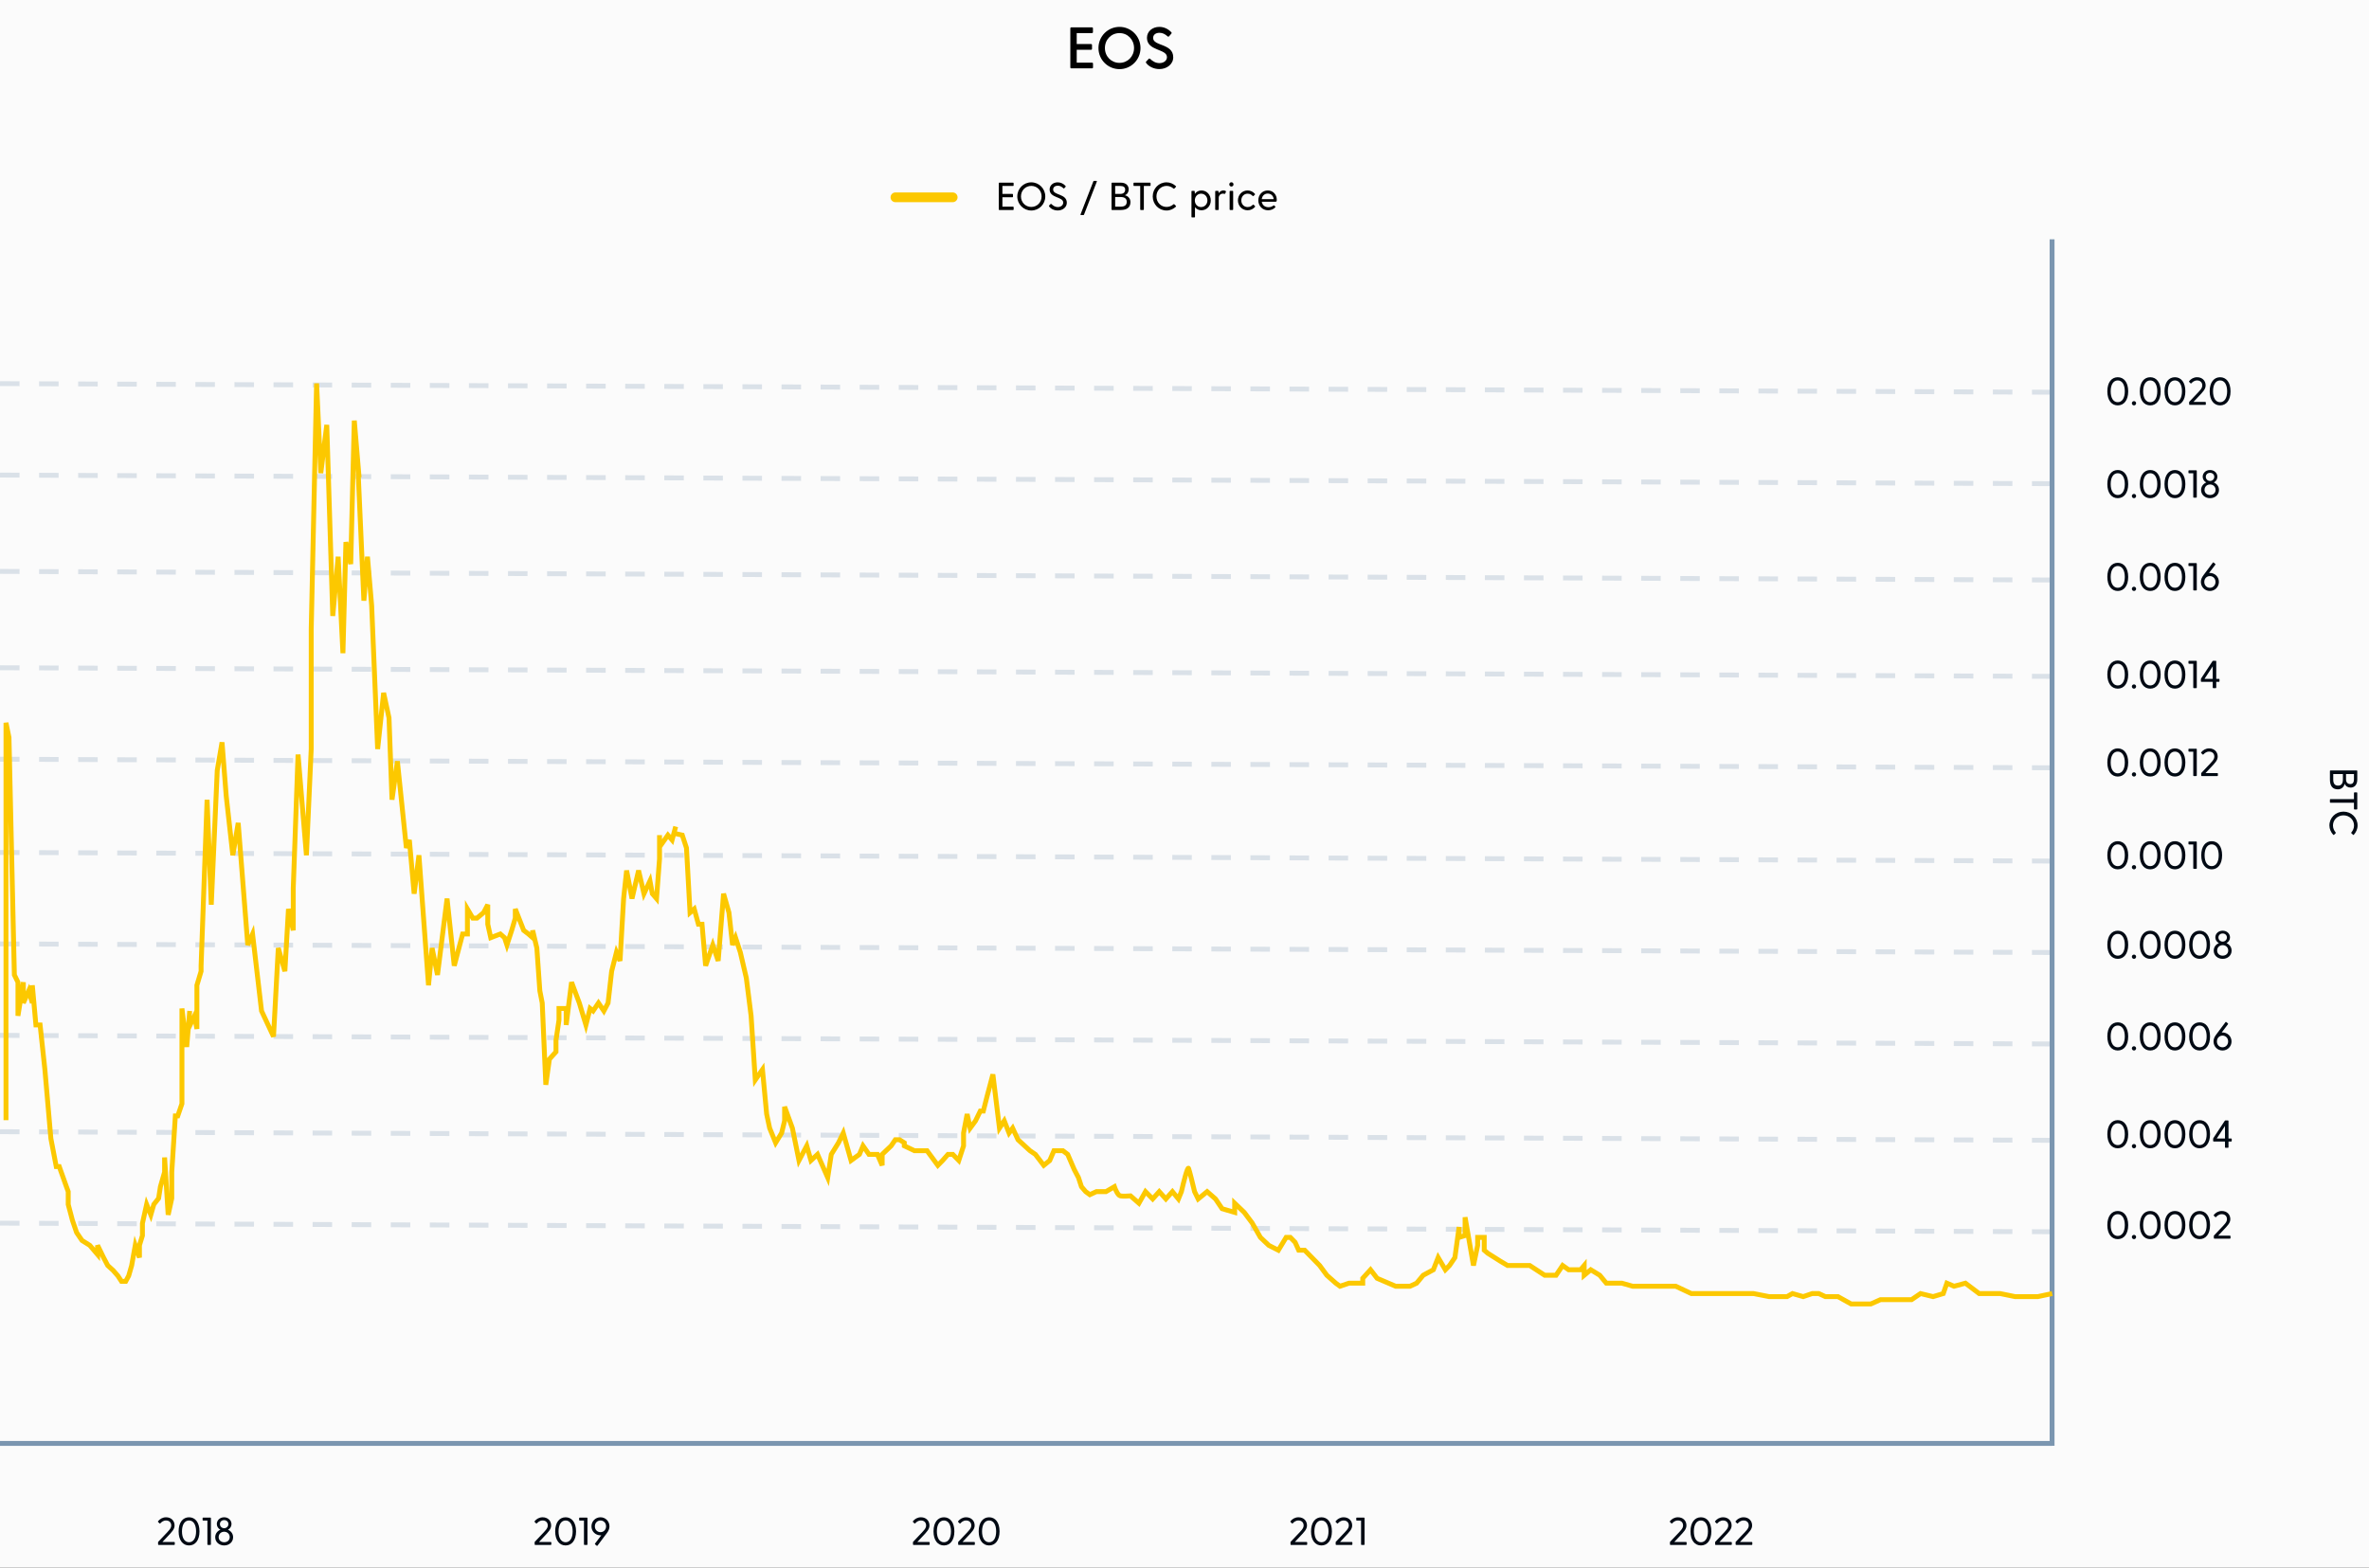 <?xml version="1.0" encoding="utf-8"?>
<svg xmlns="http://www.w3.org/2000/svg" width="485" height="321" viewBox="0 0 485 321" fill="none">
<rect x="0" y="0" width="485" height="321" fill="#333333" stroke="none"/>
<g clip-path="url(#clip0_11468_1884)">
<rect width="485" height="321" fill="#FBFBFB"/>
<path d="M223.59 12.824H220.434V10.196H223.386C223.494 10.196 223.566 10.124 223.566 10.016V9.2C223.566 9.092 223.494 9.02 223.386 9.02H220.434V6.776H223.578C223.686 6.776 223.758 6.704 223.758 6.596V5.78C223.758 5.672 223.686 5.6 223.578 5.6H219.306C219.198 5.6 219.126 5.672 219.126 5.78V13.82C219.126 13.928 219.198 14 219.306 14H223.59C223.698 14 223.77 13.928 223.77 13.82V13.004C223.77 12.896 223.698 12.824 223.59 12.824ZM229.194 14.156C231.558 14.156 233.49 12.236 233.49 9.836C233.49 7.424 231.558 5.504 229.194 5.504C226.818 5.504 224.886 7.424 224.886 9.836C224.886 12.236 226.818 14.156 229.194 14.156ZM229.194 12.872C227.502 12.872 226.206 11.552 226.206 9.836C226.206 8.108 227.502 6.776 229.194 6.776C230.874 6.776 232.17 8.108 232.17 9.836C232.17 11.552 230.874 12.872 229.194 12.872ZM236.076 7.772C236.076 7.124 236.604 6.716 237.372 6.716C238.032 6.716 238.512 6.98 239.076 7.472C239.16 7.544 239.244 7.532 239.328 7.448L239.82 6.872C239.892 6.776 239.892 6.704 239.82 6.62C239.184 5.936 238.32 5.504 237.348 5.504C235.968 5.504 234.816 6.392 234.816 7.748C234.816 10.484 238.908 9.956 238.908 11.696C238.908 12.404 238.272 12.92 237.372 12.92C236.568 12.92 235.992 12.548 235.452 12.044C235.356 11.96 235.272 11.96 235.188 12.032L234.648 12.608C234.576 12.68 234.564 12.764 234.624 12.848C235.116 13.58 236.16 14.144 237.36 14.144C238.848 14.144 240.192 13.184 240.192 11.732C240.192 8.852 236.076 9.488 236.076 7.772Z" fill="black"/>
<path d="M207.404 42.32H205.22V40.392H207.268C207.34 40.392 207.388 40.344 207.388 40.272V39.832C207.388 39.76 207.34 39.712 207.268 39.712H205.22V38.08H207.396C207.468 38.08 207.516 38.032 207.516 37.96V37.52C207.516 37.448 207.468 37.4 207.396 37.4H204.596C204.524 37.4 204.476 37.448 204.476 37.52V42.88C204.476 42.952 204.524 43 204.596 43H207.404C207.476 43 207.524 42.952 207.524 42.88V42.44C207.524 42.368 207.476 42.32 207.404 42.32ZM211.133 43.104C212.717 43.104 213.997 41.824 213.997 40.224C213.997 38.616 212.717 37.336 211.133 37.336C209.549 37.336 208.269 38.616 208.269 40.224C208.269 41.824 209.549 43.104 211.133 43.104ZM211.133 42.376C209.941 42.376 209.021 41.432 209.021 40.224C209.021 39 209.941 38.064 211.133 38.064C212.325 38.064 213.245 39 213.245 40.224C213.245 41.432 212.325 42.376 211.133 42.376ZM215.608 38.808C215.608 38.32 216.008 38.024 216.544 38.024C217.008 38.024 217.352 38.216 217.72 38.56C217.776 38.616 217.832 38.608 217.888 38.544L218.152 38.256C218.208 38.192 218.208 38.144 218.152 38.088C217.752 37.624 217.16 37.336 216.536 37.336C215.616 37.336 214.888 37.936 214.888 38.8C214.888 40.608 217.672 40.232 217.672 41.488C217.672 42 217.224 42.4 216.56 42.4C216 42.4 215.608 42.12 215.256 41.784C215.2 41.728 215.136 41.728 215.088 41.776L214.792 42.08C214.736 42.128 214.728 42.176 214.768 42.24C215.088 42.736 215.768 43.096 216.56 43.096C217.552 43.096 218.408 42.44 218.408 41.52C218.408 39.616 215.608 40.04 215.608 38.808ZM224.456 37.04H223.984C223.92 37.04 223.864 37.072 223.84 37.136L221.216 43.904C221.184 43.992 221.224 44.04 221.312 44.04H221.784C221.848 44.04 221.904 44.008 221.928 43.944L224.552 37.176C224.584 37.088 224.544 37.04 224.456 37.04ZM230.282 39.976C230.794 39.792 231.074 39.328 231.074 38.76C231.074 38.08 230.61 37.4 229.434 37.4H227.682C227.61 37.4 227.562 37.448 227.562 37.52V42.88C227.562 42.952 227.61 43 227.682 43H229.426C230.778 43 231.434 42.424 231.434 41.368C231.434 40.68 230.978 40.136 230.282 39.976ZM230.354 38.824C230.354 39.392 229.978 39.704 229.37 39.704H228.306V38.08H229.37C229.97 38.08 230.354 38.304 230.354 38.824ZM229.418 42.32H228.306V40.344H229.418C230.298 40.344 230.674 40.72 230.674 41.32C230.674 42.024 230.226 42.32 229.418 42.32ZM235.434 37.4H232.178C232.106 37.4 232.058 37.448 232.058 37.52V37.96C232.058 38.032 232.106 38.08 232.178 38.08H233.434V42.88C233.434 42.952 233.482 43 233.554 43H234.058C234.13 43 234.178 42.952 234.178 42.88V38.08H235.434C235.506 38.08 235.554 38.032 235.554 37.96V37.52C235.554 37.448 235.506 37.4 235.434 37.4ZM240.419 41.832C240.363 41.776 240.307 41.784 240.251 41.832C239.859 42.16 239.395 42.376 238.827 42.376C237.683 42.376 236.755 41.448 236.755 40.224C236.755 38.992 237.683 38.064 238.827 38.064C239.395 38.064 239.859 38.28 240.251 38.608C240.307 38.656 240.363 38.664 240.419 38.608L240.739 38.272C240.795 38.216 240.787 38.16 240.731 38.104C240.227 37.656 239.579 37.336 238.827 37.336C237.235 37.336 235.995 38.616 235.995 40.224C235.995 41.824 237.235 43.104 238.827 43.104C239.579 43.104 240.227 42.784 240.731 42.328C240.787 42.28 240.795 42.216 240.739 42.16L240.419 41.832ZM245.967 39C245.375 39 244.919 39.272 244.623 39.688L244.591 39.2C244.583 39.128 244.543 39.08 244.471 39.08H244.047C243.975 39.08 243.927 39.128 243.927 39.2V44.4C243.927 44.472 243.975 44.52 244.047 44.52H244.527C244.599 44.52 244.647 44.472 244.647 44.4V42.424C244.943 42.8 245.383 43.056 245.967 43.056C247.079 43.056 247.879 42.152 247.879 41.048C247.879 39.904 247.079 39 245.967 39ZM245.895 42.4C245.151 42.4 244.615 41.808 244.615 41.04C244.615 40.28 245.151 39.656 245.895 39.656C246.639 39.656 247.191 40.24 247.191 41.04C247.191 41.808 246.639 42.4 245.895 42.4ZM250.962 39.136C250.85 39.048 250.674 38.992 250.474 38.992C250.034 38.992 249.714 39.224 249.498 39.56L249.466 39.2C249.458 39.128 249.418 39.08 249.346 39.08H248.906C248.834 39.08 248.786 39.128 248.786 39.2V42.88C248.786 42.952 248.834 43 248.906 43H249.386C249.458 43 249.506 42.952 249.506 42.88V40.52C249.506 40.016 249.874 39.648 250.362 39.648C250.522 39.648 250.602 39.68 250.674 39.696C250.754 39.712 250.802 39.704 250.834 39.632L250.986 39.272C251.018 39.208 251.01 39.168 250.962 39.136ZM252.101 38.192C252.349 38.192 252.533 38 252.533 37.76C252.533 37.512 252.349 37.32 252.101 37.32C251.853 37.32 251.669 37.512 251.669 37.76C251.669 38 251.853 38.192 252.101 38.192ZM251.741 39.2V42.88C251.741 42.952 251.789 43 251.861 43H252.341C252.413 43 252.461 42.952 252.461 42.88V39.2C252.461 39.128 252.413 39.08 252.341 39.08H251.861C251.789 39.08 251.741 39.128 251.741 39.2ZM255.424 42.4C254.664 42.4 254.128 41.8 254.128 41.04C254.128 40.256 254.664 39.656 255.424 39.656C255.968 39.656 256.224 39.912 256.456 40.12C256.52 40.176 256.576 40.176 256.632 40.12L256.904 39.864C256.952 39.816 256.96 39.752 256.912 39.696C256.544 39.272 256.032 39 255.416 39C254.288 39 253.44 39.904 253.44 41.04C253.44 42.152 254.288 43.056 255.416 43.056C256.048 43.056 256.568 42.784 256.936 42.36C256.984 42.304 256.976 42.24 256.928 42.192L256.656 41.936C256.6 41.88 256.544 41.872 256.48 41.936C256.256 42.152 255.984 42.4 255.424 42.4ZM259.548 39C258.412 39 257.612 39.896 257.612 41.024C257.612 42.152 258.436 43.056 259.612 43.056C260.196 43.056 260.708 42.84 261.076 42.456C261.14 42.392 261.132 42.336 261.076 42.272L260.868 42.08C260.804 42.024 260.756 42.04 260.7 42.088C260.436 42.296 260.132 42.432 259.692 42.432C258.916 42.432 258.42 41.968 258.316 41.304H261.148C261.356 41.304 261.388 41.168 261.388 40.888C261.388 39.896 260.676 39 259.548 39ZM259.548 39.632C260.22 39.632 260.708 40.12 260.756 40.784H258.316C258.396 40.104 258.876 39.632 259.548 39.632Z" fill="black"/>
<line x1="183.319" y1="40.402" x2="195.042" y2="40.402" stroke="#FCC800" stroke-width="2" stroke-linecap="round"/>
<path d="M35.661 315.74H33.253L34.245 314.684C35.197 313.676 35.741 313.14 35.741 312.356C35.741 311.404 35.053 310.684 33.997 310.684C33.277 310.684 32.717 311.044 32.365 311.484C32.317 311.54 32.325 311.604 32.373 311.652L32.653 311.924C32.709 311.98 32.765 311.988 32.829 311.916C33.053 311.684 33.397 311.34 33.989 311.34C34.653 311.34 35.053 311.756 35.053 312.364C35.053 312.98 34.565 313.412 33.573 314.46L32.365 315.74V316.228C32.365 316.3 32.413 316.348 32.485 316.348H35.661C35.733 316.348 35.781 316.3 35.781 316.228V315.86C35.781 315.788 35.733 315.74 35.661 315.74ZM38.704 310.684C37.464 310.684 36.568 311.708 36.568 313.572C36.568 315.428 37.464 316.452 38.704 316.452C39.944 316.452 40.84 315.428 40.84 313.572C40.84 311.708 39.944 310.684 38.704 310.684ZM38.704 311.34C39.608 311.34 40.144 312.212 40.144 313.572C40.144 314.924 39.608 315.796 38.704 315.796C37.792 315.796 37.256 314.924 37.256 313.572C37.256 312.212 37.792 311.34 38.704 311.34ZM43.059 310.748H41.587C41.515 310.748 41.475 310.796 41.475 310.868V311.236C41.475 311.308 41.515 311.356 41.587 311.356H42.459V316.228C42.459 316.3 42.507 316.348 42.579 316.348H43.059C43.131 316.348 43.179 316.3 43.179 316.228V310.868C43.179 310.796 43.131 310.748 43.059 310.748ZM45.892 316.452C46.884 316.452 47.724 315.788 47.724 314.764C47.724 314.02 47.236 313.46 46.668 313.236C47.124 312.988 47.396 312.54 47.396 312.06C47.396 311.34 46.804 310.684 45.892 310.684C44.98 310.684 44.388 311.34 44.388 312.06C44.388 312.54 44.66 312.988 45.124 313.236C44.548 313.46 44.06 314.02 44.06 314.764C44.06 315.788 44.9 316.452 45.892 316.452ZM45.892 312.924C45.412 312.924 45.02 312.548 45.028 312.068C45.028 311.628 45.364 311.26 45.892 311.26C46.42 311.26 46.756 311.628 46.764 312.068C46.764 312.548 46.372 312.924 45.892 312.924ZM45.892 315.796C45.236 315.796 44.764 315.372 44.764 314.748C44.764 314.076 45.284 313.644 45.892 313.644C46.508 313.644 47.028 314.076 47.028 314.748C47.028 315.38 46.548 315.796 45.892 315.796Z" fill="#000913"/>
<path d="M112.754 315.74H110.346L111.338 314.684C112.29 313.676 112.834 313.14 112.834 312.356C112.834 311.404 112.146 310.684 111.09 310.684C110.37 310.684 109.81 311.044 109.458 311.484C109.41 311.54 109.418 311.604 109.466 311.652L109.746 311.924C109.802 311.98 109.858 311.988 109.922 311.916C110.146 311.684 110.49 311.34 111.082 311.34C111.746 311.34 112.146 311.756 112.146 312.364C112.146 312.98 111.658 313.412 110.666 314.46L109.458 315.74V316.228C109.458 316.3 109.506 316.348 109.578 316.348H112.754C112.826 316.348 112.874 316.3 112.874 316.228V315.86C112.874 315.788 112.826 315.74 112.754 315.74ZM115.798 310.684C114.558 310.684 113.662 311.708 113.662 313.572C113.662 315.428 114.558 316.452 115.798 316.452C117.038 316.452 117.934 315.428 117.934 313.572C117.934 311.708 117.038 310.684 115.798 310.684ZM115.798 311.34C116.702 311.34 117.238 312.212 117.238 313.572C117.238 314.924 116.702 315.796 115.798 315.796C114.886 315.796 114.35 314.924 114.35 313.572C114.35 312.212 114.886 311.34 115.798 311.34ZM120.152 310.748H118.68C118.608 310.748 118.568 310.796 118.568 310.868V311.236C118.568 311.308 118.608 311.356 118.68 311.356H119.552V316.228C119.552 316.3 119.6 316.348 119.672 316.348H120.152C120.224 316.348 120.272 316.3 120.272 316.228V310.868C120.272 310.796 120.224 310.748 120.152 310.748ZM122.937 310.684C121.897 310.684 121.089 311.508 121.089 312.54C121.089 313.588 121.913 314.38 122.961 314.38C123.009 314.38 123.057 314.38 123.105 314.372L121.817 316.068C121.769 316.132 121.785 316.188 121.841 316.236L122.161 316.508C122.225 316.564 122.281 316.548 122.329 316.484L124.233 313.94C124.617 313.436 124.777 312.996 124.777 312.54C124.777 311.508 123.969 310.684 122.937 310.684ZM122.937 313.732C122.281 313.732 121.785 313.228 121.785 312.54C121.785 311.844 122.281 311.34 122.937 311.34C123.585 311.34 124.081 311.844 124.081 312.54C124.081 313.228 123.585 313.732 122.937 313.732Z" fill="#000913"/>
<path d="M190.208 315.74H187.8L188.792 314.684C189.744 313.676 190.288 313.14 190.288 312.356C190.288 311.404 189.6 310.684 188.544 310.684C187.824 310.684 187.264 311.044 186.912 311.484C186.864 311.54 186.872 311.604 186.92 311.652L187.2 311.924C187.256 311.98 187.312 311.988 187.376 311.916C187.6 311.684 187.944 311.34 188.536 311.34C189.2 311.34 189.6 311.756 189.6 312.364C189.6 312.98 189.112 313.412 188.12 314.46L186.912 315.74V316.228C186.912 316.3 186.96 316.348 187.032 316.348H190.208C190.28 316.348 190.328 316.3 190.328 316.228V315.86C190.328 315.788 190.28 315.74 190.208 315.74ZM193.252 310.684C192.012 310.684 191.116 311.708 191.116 313.572C191.116 315.428 192.012 316.452 193.252 316.452C194.492 316.452 195.388 315.428 195.388 313.572C195.388 311.708 194.492 310.684 193.252 310.684ZM193.252 311.34C194.156 311.34 194.692 312.212 194.692 313.572C194.692 314.924 194.156 315.796 193.252 315.796C192.34 315.796 191.804 314.924 191.804 313.572C191.804 312.212 192.34 311.34 193.252 311.34ZM199.458 315.74H197.05L198.042 314.684C198.994 313.676 199.538 313.14 199.538 312.356C199.538 311.404 198.85 310.684 197.794 310.684C197.074 310.684 196.514 311.044 196.162 311.484C196.114 311.54 196.122 311.604 196.17 311.652L196.45 311.924C196.506 311.98 196.562 311.988 196.626 311.916C196.85 311.684 197.194 311.34 197.786 311.34C198.45 311.34 198.85 311.756 198.85 312.364C198.85 312.98 198.362 313.412 197.37 314.46L196.162 315.74V316.228C196.162 316.3 196.21 316.348 196.282 316.348H199.458C199.53 316.348 199.578 316.3 199.578 316.228V315.86C199.578 315.788 199.53 315.74 199.458 315.74ZM202.502 310.684C201.262 310.684 200.366 311.708 200.366 313.572C200.366 315.428 201.262 316.452 202.502 316.452C203.742 316.452 204.638 315.428 204.638 313.572C204.638 311.708 203.742 310.684 202.502 310.684ZM202.502 311.34C203.406 311.34 203.942 312.212 203.942 313.572C203.942 314.924 203.406 315.796 202.502 315.796C201.59 315.796 201.054 314.924 201.054 313.572C201.054 312.212 201.59 311.34 202.502 311.34Z" fill="#000913"/>
<path d="M267.498 315.74H265.09L266.082 314.684C267.034 313.676 267.578 313.14 267.578 312.356C267.578 311.404 266.89 310.684 265.834 310.684C265.114 310.684 264.554 311.044 264.202 311.484C264.154 311.54 264.162 311.604 264.21 311.652L264.49 311.924C264.546 311.98 264.602 311.988 264.666 311.916C264.89 311.684 265.234 311.34 265.826 311.34C266.49 311.34 266.89 311.756 266.89 312.364C266.89 312.98 266.402 313.412 265.41 314.46L264.202 315.74V316.228C264.202 316.3 264.25 316.348 264.322 316.348H267.498C267.57 316.348 267.618 316.3 267.618 316.228V315.86C267.618 315.788 267.57 315.74 267.498 315.74ZM270.541 310.684C269.301 310.684 268.405 311.708 268.405 313.572C268.405 315.428 269.301 316.452 270.541 316.452C271.781 316.452 272.677 315.428 272.677 313.572C272.677 311.708 271.781 310.684 270.541 310.684ZM270.541 311.34C271.445 311.34 271.981 312.212 271.981 313.572C271.981 314.924 271.445 315.796 270.541 315.796C269.629 315.796 269.093 314.924 269.093 313.572C269.093 312.212 269.629 311.34 270.541 311.34ZM276.748 315.74H274.34L275.332 314.684C276.284 313.676 276.828 313.14 276.828 312.356C276.828 311.404 276.14 310.684 275.084 310.684C274.364 310.684 273.804 311.044 273.452 311.484C273.404 311.54 273.412 311.604 273.46 311.652L273.74 311.924C273.796 311.98 273.852 311.988 273.916 311.916C274.14 311.684 274.484 311.34 275.076 311.34C275.74 311.34 276.14 311.756 276.14 312.364C276.14 312.98 275.652 313.412 274.66 314.46L273.452 315.74V316.228C273.452 316.3 273.5 316.348 273.572 316.348H276.748C276.82 316.348 276.868 316.3 276.868 316.228V315.86C276.868 315.788 276.82 315.74 276.748 315.74ZM279.247 310.748H277.775C277.703 310.748 277.663 310.796 277.663 310.868V311.236C277.663 311.308 277.703 311.356 277.775 311.356H278.647V316.228C278.647 316.3 278.695 316.348 278.767 316.348H279.247C279.319 316.348 279.367 316.3 279.367 316.228V310.868C279.367 310.796 279.319 310.748 279.247 310.748Z" fill="#000913"/>
<path d="M345.181 315.74H342.773L343.765 314.684C344.717 313.676 345.261 313.14 345.261 312.356C345.261 311.404 344.573 310.684 343.517 310.684C342.797 310.684 342.237 311.044 341.885 311.484C341.837 311.54 341.845 311.604 341.893 311.652L342.173 311.924C342.229 311.98 342.285 311.988 342.349 311.916C342.573 311.684 342.917 311.34 343.509 311.34C344.173 311.34 344.573 311.756 344.573 312.364C344.573 312.98 344.085 313.412 343.093 314.46L341.885 315.74V316.228C341.885 316.3 341.933 316.348 342.005 316.348H345.181C345.253 316.348 345.301 316.3 345.301 316.228V315.86C345.301 315.788 345.253 315.74 345.181 315.74ZM348.225 310.684C346.985 310.684 346.089 311.708 346.089 313.572C346.089 315.428 346.985 316.452 348.225 316.452C349.465 316.452 350.361 315.428 350.361 313.572C350.361 311.708 349.465 310.684 348.225 310.684ZM348.225 311.34C349.129 311.34 349.665 312.212 349.665 313.572C349.665 314.924 349.129 315.796 348.225 315.796C347.313 315.796 346.777 314.924 346.777 313.572C346.777 312.212 347.313 311.34 348.225 311.34ZM354.431 315.74H352.023L353.015 314.684C353.967 313.676 354.511 313.14 354.511 312.356C354.511 311.404 353.823 310.684 352.767 310.684C352.047 310.684 351.487 311.044 351.135 311.484C351.087 311.54 351.095 311.604 351.143 311.652L351.423 311.924C351.479 311.98 351.535 311.988 351.599 311.916C351.823 311.684 352.167 311.34 352.759 311.34C353.423 311.34 353.823 311.756 353.823 312.364C353.823 312.98 353.335 313.412 352.343 314.46L351.135 315.74V316.228C351.135 316.3 351.183 316.348 351.255 316.348H354.431C354.503 316.348 354.551 316.3 354.551 316.228V315.86C354.551 315.788 354.503 315.74 354.431 315.74ZM358.627 315.74H356.219L357.211 314.684C358.163 313.676 358.707 313.14 358.707 312.356C358.707 311.404 358.019 310.684 356.963 310.684C356.243 310.684 355.683 311.044 355.331 311.484C355.283 311.54 355.291 311.604 355.339 311.652L355.619 311.924C355.675 311.98 355.731 311.988 355.795 311.916C356.019 311.684 356.363 311.34 356.955 311.34C357.619 311.34 358.019 311.756 358.019 312.364C358.019 312.98 357.531 313.412 356.539 314.46L355.331 315.74V316.228C355.331 316.3 355.379 316.348 355.451 316.348H358.627C358.699 316.348 358.747 316.3 358.747 316.228V315.86C358.747 315.788 358.699 315.74 358.627 315.74Z" fill="#000913"/>
<path d="M433.565 247.965C432.325 247.965 431.429 248.989 431.429 250.853C431.429 252.709 432.325 253.733 433.565 253.733C434.805 253.733 435.701 252.709 435.701 250.853C435.701 248.989 434.805 247.965 433.565 247.965ZM433.565 248.621C434.469 248.621 435.005 249.493 435.005 250.853C435.005 252.205 434.469 253.077 433.565 253.077C432.653 253.077 432.117 252.205 432.117 250.853C432.117 249.493 432.653 248.621 433.565 248.621ZM436.891 253.733C437.131 253.733 437.323 253.541 437.323 253.293C437.323 253.053 437.131 252.861 436.891 252.861C436.643 252.861 436.451 253.053 436.451 253.293C436.451 253.541 436.643 253.733 436.891 253.733ZM440.213 247.965C438.973 247.965 438.077 248.989 438.077 250.853C438.077 252.709 438.973 253.733 440.213 253.733C441.453 253.733 442.349 252.709 442.349 250.853C442.349 248.989 441.453 247.965 440.213 247.965ZM440.213 248.621C441.117 248.621 441.653 249.493 441.653 250.853C441.653 252.205 441.117 253.077 440.213 253.077C439.301 253.077 438.765 252.205 438.765 250.853C438.765 249.493 439.301 248.621 440.213 248.621ZM445.268 247.965C444.028 247.965 443.132 248.989 443.132 250.853C443.132 252.709 444.028 253.733 445.268 253.733C446.508 253.733 447.404 252.709 447.404 250.853C447.404 248.989 446.508 247.965 445.268 247.965ZM445.268 248.621C446.172 248.621 446.708 249.493 446.708 250.853C446.708 252.205 446.172 253.077 445.268 253.077C444.356 253.077 443.82 252.205 443.82 250.853C443.82 249.493 444.356 248.621 445.268 248.621ZM450.322 247.965C449.082 247.965 448.186 248.989 448.186 250.853C448.186 252.709 449.082 253.733 450.322 253.733C451.562 253.733 452.458 252.709 452.458 250.853C452.458 248.989 451.562 247.965 450.322 247.965ZM450.322 248.621C451.226 248.621 451.762 249.493 451.762 250.853C451.762 252.205 451.226 253.077 450.322 253.077C449.41 253.077 448.874 252.205 448.874 250.853C448.874 249.493 449.41 248.621 450.322 248.621ZM456.529 253.021H454.121L455.113 251.965C456.065 250.957 456.609 250.421 456.609 249.637C456.609 248.685 455.921 247.965 454.865 247.965C454.145 247.965 453.585 248.325 453.233 248.765C453.185 248.821 453.193 248.885 453.241 248.933L453.521 249.205C453.577 249.261 453.633 249.269 453.697 249.197C453.921 248.965 454.265 248.621 454.857 248.621C455.521 248.621 455.921 249.037 455.921 249.645C455.921 250.261 455.433 250.693 454.441 251.741L453.233 253.021V253.509C453.233 253.581 453.281 253.629 453.353 253.629H456.529C456.601 253.629 456.649 253.581 456.649 253.509V253.141C456.649 253.069 456.601 253.021 456.529 253.021Z" fill="#000913"/>
<path d="M433.565 229.363C432.325 229.363 431.429 230.387 431.429 232.251C431.429 234.107 432.325 235.131 433.565 235.131C434.805 235.131 435.701 234.107 435.701 232.251C435.701 230.387 434.805 229.363 433.565 229.363ZM433.565 230.019C434.469 230.019 435.005 230.891 435.005 232.251C435.005 233.603 434.469 234.475 433.565 234.475C432.653 234.475 432.117 233.603 432.117 232.251C432.117 230.891 432.653 230.019 433.565 230.019ZM436.891 235.131C437.131 235.131 437.323 234.939 437.323 234.691C437.323 234.451 437.131 234.259 436.891 234.259C436.643 234.259 436.451 234.451 436.451 234.691C436.451 234.939 436.643 235.131 436.891 235.131ZM440.213 229.363C438.973 229.363 438.077 230.387 438.077 232.251C438.077 234.107 438.973 235.131 440.213 235.131C441.453 235.131 442.349 234.107 442.349 232.251C442.349 230.387 441.453 229.363 440.213 229.363ZM440.213 230.019C441.117 230.019 441.653 230.891 441.653 232.251C441.653 233.603 441.117 234.475 440.213 234.475C439.301 234.475 438.765 233.603 438.765 232.251C438.765 230.891 439.301 230.019 440.213 230.019ZM445.268 229.363C444.028 229.363 443.132 230.387 443.132 232.251C443.132 234.107 444.028 235.131 445.268 235.131C446.508 235.131 447.404 234.107 447.404 232.251C447.404 230.387 446.508 229.363 445.268 229.363ZM445.268 230.019C446.172 230.019 446.708 230.891 446.708 232.251C446.708 233.603 446.172 234.475 445.268 234.475C444.356 234.475 443.82 233.603 443.82 232.251C443.82 230.891 444.356 230.019 445.268 230.019ZM450.322 229.363C449.082 229.363 448.186 230.387 448.186 232.251C448.186 234.107 449.082 235.131 450.322 235.131C451.562 235.131 452.458 234.107 452.458 232.251C452.458 230.387 451.562 229.363 450.322 229.363ZM450.322 230.019C451.226 230.019 451.762 230.891 451.762 232.251C451.762 233.603 451.226 234.475 450.322 234.475C449.41 234.475 448.874 233.603 448.874 232.251C448.874 230.891 449.41 230.019 450.322 230.019ZM456.779 233.123H456.235V229.547C456.235 229.475 456.187 229.427 456.115 229.427H455.611C455.547 229.427 455.507 229.451 455.467 229.507L453.131 233.051C453.099 233.107 453.091 233.147 453.091 233.203V233.619C453.091 233.691 453.139 233.739 453.211 233.739H455.515V234.907C455.515 234.979 455.563 235.027 455.635 235.027H456.115C456.187 235.027 456.235 234.979 456.235 234.907V233.739H456.779C456.851 233.739 456.899 233.691 456.899 233.619V233.243C456.899 233.171 456.851 233.123 456.779 233.123ZM455.515 233.123H453.835L455.515 230.555V233.123Z" fill="#000913"/>
<path d="M433.565 209.336C432.325 209.336 431.429 210.36 431.429 212.224C431.429 214.08 432.325 215.104 433.565 215.104C434.805 215.104 435.701 214.08 435.701 212.224C435.701 210.36 434.805 209.336 433.565 209.336ZM433.565 209.992C434.469 209.992 435.005 210.864 435.005 212.224C435.005 213.576 434.469 214.448 433.565 214.448C432.653 214.448 432.117 213.576 432.117 212.224C432.117 210.864 432.653 209.992 433.565 209.992ZM436.891 215.104C437.131 215.104 437.323 214.912 437.323 214.664C437.323 214.424 437.131 214.232 436.891 214.232C436.643 214.232 436.451 214.424 436.451 214.664C436.451 214.912 436.643 215.104 436.891 215.104ZM440.213 209.336C438.973 209.336 438.077 210.36 438.077 212.224C438.077 214.08 438.973 215.104 440.213 215.104C441.453 215.104 442.349 214.08 442.349 212.224C442.349 210.36 441.453 209.336 440.213 209.336ZM440.213 209.992C441.117 209.992 441.653 210.864 441.653 212.224C441.653 213.576 441.117 214.448 440.213 214.448C439.301 214.448 438.765 213.576 438.765 212.224C438.765 210.864 439.301 209.992 440.213 209.992ZM445.268 209.336C444.028 209.336 443.132 210.36 443.132 212.224C443.132 214.08 444.028 215.104 445.268 215.104C446.508 215.104 447.404 214.08 447.404 212.224C447.404 210.36 446.508 209.336 445.268 209.336ZM445.268 209.992C446.172 209.992 446.708 210.864 446.708 212.224C446.708 213.576 446.172 214.448 445.268 214.448C444.356 214.448 443.82 213.576 443.82 212.224C443.82 210.864 444.356 209.992 445.268 209.992ZM450.322 209.336C449.082 209.336 448.186 210.36 448.186 212.224C448.186 214.08 449.082 215.104 450.322 215.104C451.562 215.104 452.458 214.08 452.458 212.224C452.458 210.36 451.562 209.336 450.322 209.336ZM450.322 209.992C451.226 209.992 451.762 210.864 451.762 212.224C451.762 213.576 451.226 214.448 450.322 214.448C449.41 214.448 448.874 213.576 448.874 212.224C448.874 210.864 449.41 209.992 450.322 209.992ZM454.985 211.408C454.937 211.408 454.889 211.408 454.841 211.416L456.129 209.72C456.177 209.656 456.161 209.6 456.105 209.552L455.785 209.28C455.721 209.224 455.665 209.24 455.617 209.304L453.713 211.848C453.329 212.352 453.169 212.792 453.169 213.248C453.169 214.28 453.977 215.104 455.009 215.104C456.049 215.104 456.857 214.28 456.857 213.248C456.857 212.2 456.033 211.408 454.985 211.408ZM455.009 214.448C454.361 214.448 453.865 213.944 453.865 213.248C453.865 212.56 454.361 212.056 455.009 212.056C455.665 212.056 456.161 212.56 456.161 213.248C456.161 213.944 455.665 214.448 455.009 214.448Z" fill="#000913"/>
<path d="M433.565 190.57C432.325 190.57 431.429 191.594 431.429 193.458C431.429 195.314 432.325 196.338 433.565 196.338C434.805 196.338 435.701 195.314 435.701 193.458C435.701 191.594 434.805 190.57 433.565 190.57ZM433.565 191.226C434.469 191.226 435.005 192.098 435.005 193.458C435.005 194.81 434.469 195.682 433.565 195.682C432.653 195.682 432.117 194.81 432.117 193.458C432.117 192.098 432.653 191.226 433.565 191.226ZM436.891 196.338C437.131 196.338 437.323 196.146 437.323 195.898C437.323 195.658 437.131 195.466 436.891 195.466C436.643 195.466 436.451 195.658 436.451 195.898C436.451 196.146 436.643 196.338 436.891 196.338ZM440.213 190.57C438.973 190.57 438.077 191.594 438.077 193.458C438.077 195.314 438.973 196.338 440.213 196.338C441.453 196.338 442.349 195.314 442.349 193.458C442.349 191.594 441.453 190.57 440.213 190.57ZM440.213 191.226C441.117 191.226 441.653 192.098 441.653 193.458C441.653 194.81 441.117 195.682 440.213 195.682C439.301 195.682 438.765 194.81 438.765 193.458C438.765 192.098 439.301 191.226 440.213 191.226ZM445.268 190.57C444.028 190.57 443.132 191.594 443.132 193.458C443.132 195.314 444.028 196.338 445.268 196.338C446.508 196.338 447.404 195.314 447.404 193.458C447.404 191.594 446.508 190.57 445.268 190.57ZM445.268 191.226C446.172 191.226 446.708 192.098 446.708 193.458C446.708 194.81 446.172 195.682 445.268 195.682C444.356 195.682 443.82 194.81 443.82 193.458C443.82 192.098 444.356 191.226 445.268 191.226ZM450.322 190.57C449.082 190.57 448.186 191.594 448.186 193.458C448.186 195.314 449.082 196.338 450.322 196.338C451.562 196.338 452.458 195.314 452.458 193.458C452.458 191.594 451.562 190.57 450.322 190.57ZM450.322 191.226C451.226 191.226 451.762 192.098 451.762 193.458C451.762 194.81 451.226 195.682 450.322 195.682C449.41 195.682 448.874 194.81 448.874 193.458C448.874 192.098 449.41 191.226 450.322 191.226ZM455.041 196.338C456.033 196.338 456.873 195.674 456.873 194.65C456.873 193.906 456.385 193.346 455.817 193.122C456.273 192.874 456.545 192.426 456.545 191.946C456.545 191.226 455.953 190.57 455.041 190.57C454.129 190.57 453.537 191.226 453.537 191.946C453.537 192.426 453.809 192.874 454.273 193.122C453.697 193.346 453.209 193.906 453.209 194.65C453.209 195.674 454.049 196.338 455.041 196.338ZM455.041 192.81C454.561 192.81 454.169 192.434 454.177 191.954C454.177 191.514 454.513 191.146 455.041 191.146C455.569 191.146 455.905 191.514 455.913 191.954C455.913 192.434 455.521 192.81 455.041 192.81ZM455.041 195.682C454.385 195.682 453.913 195.258 453.913 194.634C453.913 193.962 454.433 193.53 455.041 193.53C455.657 193.53 456.177 193.962 456.177 194.634C456.177 195.266 455.697 195.682 455.041 195.682Z" fill="#000913"/>
<path d="M433.565 172.242C432.325 172.242 431.429 173.266 431.429 175.13C431.429 176.986 432.325 178.01 433.565 178.01C434.805 178.01 435.701 176.986 435.701 175.13C435.701 173.266 434.805 172.242 433.565 172.242ZM433.565 172.898C434.469 172.898 435.005 173.77 435.005 175.13C435.005 176.482 434.469 177.354 433.565 177.354C432.653 177.354 432.117 176.482 432.117 175.13C432.117 173.77 432.653 172.898 433.565 172.898ZM436.891 178.01C437.131 178.01 437.323 177.818 437.323 177.57C437.323 177.33 437.131 177.138 436.891 177.138C436.643 177.138 436.451 177.33 436.451 177.57C436.451 177.818 436.643 178.01 436.891 178.01ZM440.213 172.242C438.973 172.242 438.077 173.266 438.077 175.13C438.077 176.986 438.973 178.01 440.213 178.01C441.453 178.01 442.349 176.986 442.349 175.13C442.349 173.266 441.453 172.242 440.213 172.242ZM440.213 172.898C441.117 172.898 441.653 173.77 441.653 175.13C441.653 176.482 441.117 177.354 440.213 177.354C439.301 177.354 438.765 176.482 438.765 175.13C438.765 173.77 439.301 172.898 440.213 172.898ZM445.268 172.242C444.028 172.242 443.132 173.266 443.132 175.13C443.132 176.986 444.028 178.01 445.268 178.01C446.508 178.01 447.404 176.986 447.404 175.13C447.404 173.266 446.508 172.242 445.268 172.242ZM445.268 172.898C446.172 172.898 446.708 173.77 446.708 175.13C446.708 176.482 446.172 177.354 445.268 177.354C444.356 177.354 443.82 176.482 443.82 175.13C443.82 173.77 444.356 172.898 445.268 172.898ZM449.622 172.306H448.15C448.078 172.306 448.038 172.354 448.038 172.426V172.794C448.038 172.866 448.078 172.914 448.15 172.914H449.022V177.786C449.022 177.858 449.07 177.906 449.142 177.906H449.622C449.694 177.906 449.742 177.858 449.742 177.786V172.426C449.742 172.354 449.694 172.306 449.622 172.306ZM452.791 172.242C451.551 172.242 450.655 173.266 450.655 175.13C450.655 176.986 451.551 178.01 452.791 178.01C454.031 178.01 454.927 176.986 454.927 175.13C454.927 173.266 454.031 172.242 452.791 172.242ZM452.791 172.898C453.695 172.898 454.231 173.77 454.231 175.13C454.231 176.482 453.695 177.354 452.791 177.354C451.879 177.354 451.343 176.482 451.343 175.13C451.343 173.77 451.879 172.898 452.791 172.898Z" fill="#000913"/>
<path d="M433.565 153.242C432.325 153.242 431.429 154.266 431.429 156.13C431.429 157.986 432.325 159.01 433.565 159.01C434.805 159.01 435.701 157.986 435.701 156.13C435.701 154.266 434.805 153.242 433.565 153.242ZM433.565 153.898C434.469 153.898 435.005 154.77 435.005 156.13C435.005 157.482 434.469 158.354 433.565 158.354C432.653 158.354 432.117 157.482 432.117 156.13C432.117 154.77 432.653 153.898 433.565 153.898ZM436.891 159.01C437.131 159.01 437.323 158.818 437.323 158.57C437.323 158.33 437.131 158.138 436.891 158.138C436.643 158.138 436.451 158.33 436.451 158.57C436.451 158.818 436.643 159.01 436.891 159.01ZM440.213 153.242C438.973 153.242 438.077 154.266 438.077 156.13C438.077 157.986 438.973 159.01 440.213 159.01C441.453 159.01 442.349 157.986 442.349 156.13C442.349 154.266 441.453 153.242 440.213 153.242ZM440.213 153.898C441.117 153.898 441.653 154.77 441.653 156.13C441.653 157.482 441.117 158.354 440.213 158.354C439.301 158.354 438.765 157.482 438.765 156.13C438.765 154.77 439.301 153.898 440.213 153.898ZM445.268 153.242C444.028 153.242 443.132 154.266 443.132 156.13C443.132 157.986 444.028 159.01 445.268 159.01C446.508 159.01 447.404 157.986 447.404 156.13C447.404 154.266 446.508 153.242 445.268 153.242ZM445.268 153.898C446.172 153.898 446.708 154.77 446.708 156.13C446.708 157.482 446.172 158.354 445.268 158.354C444.356 158.354 443.82 157.482 443.82 156.13C443.82 154.77 444.356 153.898 445.268 153.898ZM449.622 153.306H448.15C448.078 153.306 448.038 153.354 448.038 153.426V153.794C448.038 153.866 448.078 153.914 448.15 153.914H449.022V158.786C449.022 158.858 449.07 158.906 449.142 158.906H449.622C449.694 158.906 449.742 158.858 449.742 158.786V153.426C449.742 153.354 449.694 153.306 449.622 153.306ZM453.943 158.298H451.535L452.527 157.242C453.479 156.234 454.023 155.698 454.023 154.914C454.023 153.962 453.335 153.242 452.279 153.242C451.559 153.242 450.999 153.602 450.647 154.042C450.599 154.098 450.607 154.162 450.655 154.21L450.935 154.482C450.991 154.538 451.047 154.546 451.111 154.474C451.335 154.242 451.679 153.898 452.271 153.898C452.935 153.898 453.335 154.314 453.335 154.922C453.335 155.538 452.847 155.97 451.855 157.018L450.647 158.298V158.786C450.647 158.858 450.695 158.906 450.767 158.906H453.943C454.015 158.906 454.063 158.858 454.063 158.786V158.418C454.063 158.346 454.015 158.298 453.943 158.298Z" fill="#000913"/>
<path d="M433.565 135.242C432.325 135.242 431.429 136.266 431.429 138.13C431.429 139.986 432.325 141.01 433.565 141.01C434.805 141.01 435.701 139.986 435.701 138.13C435.701 136.266 434.805 135.242 433.565 135.242ZM433.565 135.898C434.469 135.898 435.005 136.77 435.005 138.13C435.005 139.482 434.469 140.354 433.565 140.354C432.653 140.354 432.117 139.482 432.117 138.13C432.117 136.77 432.653 135.898 433.565 135.898ZM436.891 141.01C437.131 141.01 437.323 140.818 437.323 140.57C437.323 140.33 437.131 140.138 436.891 140.138C436.643 140.138 436.451 140.33 436.451 140.57C436.451 140.818 436.643 141.01 436.891 141.01ZM440.213 135.242C438.973 135.242 438.077 136.266 438.077 138.13C438.077 139.986 438.973 141.01 440.213 141.01C441.453 141.01 442.349 139.986 442.349 138.13C442.349 136.266 441.453 135.242 440.213 135.242ZM440.213 135.898C441.117 135.898 441.653 136.77 441.653 138.13C441.653 139.482 441.117 140.354 440.213 140.354C439.301 140.354 438.765 139.482 438.765 138.13C438.765 136.77 439.301 135.898 440.213 135.898ZM445.268 135.242C444.028 135.242 443.132 136.266 443.132 138.13C443.132 139.986 444.028 141.01 445.268 141.01C446.508 141.01 447.404 139.986 447.404 138.13C447.404 136.266 446.508 135.242 445.268 135.242ZM445.268 135.898C446.172 135.898 446.708 136.77 446.708 138.13C446.708 139.482 446.172 140.354 445.268 140.354C444.356 140.354 443.82 139.482 443.82 138.13C443.82 136.77 444.356 135.898 445.268 135.898ZM449.622 135.306H448.15C448.078 135.306 448.038 135.354 448.038 135.426V135.794C448.038 135.866 448.078 135.914 448.15 135.914H449.022V140.786C449.022 140.858 449.07 140.906 449.142 140.906H449.622C449.694 140.906 449.742 140.858 449.742 140.786V135.426C449.742 135.354 449.694 135.306 449.622 135.306ZM454.271 139.002H453.727V135.426C453.727 135.354 453.679 135.306 453.607 135.306H453.103C453.039 135.306 452.999 135.33 452.959 135.386L450.623 138.93C450.591 138.986 450.583 139.026 450.583 139.082V139.498C450.583 139.57 450.631 139.618 450.703 139.618H453.007V140.786C453.007 140.858 453.055 140.906 453.127 140.906H453.607C453.679 140.906 453.727 140.858 453.727 140.786V139.618H454.271C454.343 139.618 454.391 139.57 454.391 139.498V139.122C454.391 139.05 454.343 139.002 454.271 139.002ZM453.007 139.002H451.327L453.007 136.434V139.002Z" fill="#000913"/>
<path d="M433.565 115.242C432.325 115.242 431.429 116.266 431.429 118.13C431.429 119.986 432.325 121.01 433.565 121.01C434.805 121.01 435.701 119.986 435.701 118.13C435.701 116.266 434.805 115.242 433.565 115.242ZM433.565 115.898C434.469 115.898 435.005 116.77 435.005 118.13C435.005 119.482 434.469 120.354 433.565 120.354C432.653 120.354 432.117 119.482 432.117 118.13C432.117 116.77 432.653 115.898 433.565 115.898ZM436.891 121.01C437.131 121.01 437.323 120.818 437.323 120.57C437.323 120.33 437.131 120.138 436.891 120.138C436.643 120.138 436.451 120.33 436.451 120.57C436.451 120.818 436.643 121.01 436.891 121.01ZM440.213 115.242C438.973 115.242 438.077 116.266 438.077 118.13C438.077 119.986 438.973 121.01 440.213 121.01C441.453 121.01 442.349 119.986 442.349 118.13C442.349 116.266 441.453 115.242 440.213 115.242ZM440.213 115.898C441.117 115.898 441.653 116.77 441.653 118.13C441.653 119.482 441.117 120.354 440.213 120.354C439.301 120.354 438.765 119.482 438.765 118.13C438.765 116.77 439.301 115.898 440.213 115.898ZM445.268 115.242C444.028 115.242 443.132 116.266 443.132 118.13C443.132 119.986 444.028 121.01 445.268 121.01C446.508 121.01 447.404 119.986 447.404 118.13C447.404 116.266 446.508 115.242 445.268 115.242ZM445.268 115.898C446.172 115.898 446.708 116.77 446.708 118.13C446.708 119.482 446.172 120.354 445.268 120.354C444.356 120.354 443.82 119.482 443.82 118.13C443.82 116.77 444.356 115.898 445.268 115.898ZM449.622 115.306H448.15C448.078 115.306 448.038 115.354 448.038 115.426V115.794C448.038 115.866 448.078 115.914 448.15 115.914H449.022V120.786C449.022 120.858 449.07 120.906 449.142 120.906H449.622C449.694 120.906 449.742 120.858 449.742 120.786V115.426C449.742 115.354 449.694 115.306 449.622 115.306ZM452.399 117.314C452.351 117.314 452.303 117.314 452.255 117.322L453.543 115.626C453.591 115.562 453.575 115.506 453.519 115.458L453.199 115.186C453.135 115.13 453.079 115.146 453.031 115.21L451.127 117.754C450.743 118.258 450.583 118.698 450.583 119.154C450.583 120.186 451.391 121.01 452.423 121.01C453.463 121.01 454.271 120.186 454.271 119.154C454.271 118.106 453.447 117.314 452.399 117.314ZM452.423 120.354C451.775 120.354 451.279 119.85 451.279 119.154C451.279 118.466 451.775 117.962 452.423 117.962C453.079 117.962 453.575 118.466 453.575 119.154C453.575 119.85 453.079 120.354 452.423 120.354Z" fill="#000913"/>
<path d="M433.565 96.242C432.325 96.242 431.429 97.266 431.429 99.13C431.429 100.986 432.325 102.01 433.565 102.01C434.805 102.01 435.701 100.986 435.701 99.13C435.701 97.266 434.805 96.242 433.565 96.242ZM433.565 96.898C434.469 96.898 435.005 97.77 435.005 99.13C435.005 100.482 434.469 101.354 433.565 101.354C432.653 101.354 432.117 100.482 432.117 99.13C432.117 97.77 432.653 96.898 433.565 96.898ZM436.891 102.01C437.131 102.01 437.323 101.818 437.323 101.57C437.323 101.33 437.131 101.138 436.891 101.138C436.643 101.138 436.451 101.33 436.451 101.57C436.451 101.818 436.643 102.01 436.891 102.01ZM440.213 96.242C438.973 96.242 438.077 97.266 438.077 99.13C438.077 100.986 438.973 102.01 440.213 102.01C441.453 102.01 442.349 100.986 442.349 99.13C442.349 97.266 441.453 96.242 440.213 96.242ZM440.213 96.898C441.117 96.898 441.653 97.77 441.653 99.13C441.653 100.482 441.117 101.354 440.213 101.354C439.301 101.354 438.765 100.482 438.765 99.13C438.765 97.77 439.301 96.898 440.213 96.898ZM445.268 96.242C444.028 96.242 443.132 97.266 443.132 99.13C443.132 100.986 444.028 102.01 445.268 102.01C446.508 102.01 447.404 100.986 447.404 99.13C447.404 97.266 446.508 96.242 445.268 96.242ZM445.268 96.898C446.172 96.898 446.708 97.77 446.708 99.13C446.708 100.482 446.172 101.354 445.268 101.354C444.356 101.354 443.82 100.482 443.82 99.13C443.82 97.77 444.356 96.898 445.268 96.898ZM449.622 96.306H448.15C448.078 96.306 448.038 96.354 448.038 96.426V96.794C448.038 96.866 448.078 96.914 448.15 96.914H449.022V101.786C449.022 101.858 449.07 101.906 449.142 101.906H449.622C449.694 101.906 449.742 101.858 449.742 101.786V96.426C449.742 96.354 449.694 96.306 449.622 96.306ZM452.455 102.01C453.447 102.01 454.287 101.346 454.287 100.322C454.287 99.578 453.799 99.018 453.231 98.794C453.687 98.546 453.959 98.098 453.959 97.618C453.959 96.898 453.367 96.242 452.455 96.242C451.543 96.242 450.951 96.898 450.951 97.618C450.951 98.098 451.223 98.546 451.687 98.794C451.111 99.018 450.623 99.578 450.623 100.322C450.623 101.346 451.463 102.01 452.455 102.01ZM452.455 98.482C451.975 98.482 451.583 98.106 451.591 97.626C451.591 97.186 451.927 96.818 452.455 96.818C452.983 96.818 453.319 97.186 453.327 97.626C453.327 98.106 452.935 98.482 452.455 98.482ZM452.455 101.354C451.799 101.354 451.327 100.93 451.327 100.306C451.327 99.634 451.847 99.202 452.455 99.202C453.071 99.202 453.591 99.634 453.591 100.306C453.591 100.938 453.111 101.354 452.455 101.354Z" fill="#000913"/>
<path d="M433.565 77.242C432.325 77.242 431.429 78.266 431.429 80.13C431.429 81.986 432.325 83.01 433.565 83.01C434.805 83.01 435.701 81.986 435.701 80.13C435.701 78.266 434.805 77.242 433.565 77.242ZM433.565 77.898C434.469 77.898 435.005 78.77 435.005 80.13C435.005 81.482 434.469 82.354 433.565 82.354C432.653 82.354 432.117 81.482 432.117 80.13C432.117 78.77 432.653 77.898 433.565 77.898ZM436.891 83.01C437.131 83.01 437.323 82.818 437.323 82.57C437.323 82.33 437.131 82.138 436.891 82.138C436.643 82.138 436.451 82.33 436.451 82.57C436.451 82.818 436.643 83.01 436.891 83.01ZM440.213 77.242C438.973 77.242 438.077 78.266 438.077 80.13C438.077 81.986 438.973 83.01 440.213 83.01C441.453 83.01 442.349 81.986 442.349 80.13C442.349 78.266 441.453 77.242 440.213 77.242ZM440.213 77.898C441.117 77.898 441.653 78.77 441.653 80.13C441.653 81.482 441.117 82.354 440.213 82.354C439.301 82.354 438.765 81.482 438.765 80.13C438.765 78.77 439.301 77.898 440.213 77.898ZM445.268 77.242C444.028 77.242 443.132 78.266 443.132 80.13C443.132 81.986 444.028 83.01 445.268 83.01C446.508 83.01 447.404 81.986 447.404 80.13C447.404 78.266 446.508 77.242 445.268 77.242ZM445.268 77.898C446.172 77.898 446.708 78.77 446.708 80.13C446.708 81.482 446.172 82.354 445.268 82.354C444.356 82.354 443.82 81.482 443.82 80.13C443.82 78.77 444.356 77.898 445.268 77.898ZM451.474 82.298H449.066L450.058 81.242C451.01 80.234 451.554 79.698 451.554 78.914C451.554 77.962 450.866 77.242 449.81 77.242C449.09 77.242 448.53 77.602 448.178 78.042C448.13 78.098 448.138 78.162 448.186 78.21L448.466 78.482C448.522 78.538 448.578 78.546 448.642 78.474C448.866 78.242 449.21 77.898 449.802 77.898C450.466 77.898 450.866 78.314 450.866 78.922C450.866 79.538 450.378 79.97 449.386 81.018L448.178 82.298V82.786C448.178 82.858 448.226 82.906 448.298 82.906H451.474C451.546 82.906 451.594 82.858 451.594 82.786V82.418C451.594 82.346 451.546 82.298 451.474 82.298ZM454.518 77.242C453.278 77.242 452.382 78.266 452.382 80.13C452.382 81.986 453.278 83.01 454.518 83.01C455.758 83.01 456.654 81.986 456.654 80.13C456.654 78.266 455.758 77.242 454.518 77.242ZM454.518 77.898C455.422 77.898 455.958 78.77 455.958 80.13C455.958 81.482 455.422 82.354 454.518 82.354C453.606 82.354 453.07 81.482 453.07 80.13C453.07 78.77 453.606 77.898 454.518 77.898Z" fill="#000913"/>
<path d="M0 78.55L420.075 80.313" stroke="#7B96B0" stroke-opacity="0.25" stroke-miterlimit="10" stroke-dasharray="4 4"/>
<path d="M0 97.277L420.075 99.04" stroke="#7B96B0" stroke-opacity="0.25" stroke-miterlimit="10" stroke-dasharray="4 4"/>
<path d="M0 117.003L420.075 118.766" stroke="#7B96B0" stroke-opacity="0.25" stroke-miterlimit="10" stroke-dasharray="4 4"/>
<path d="M0 136.73L420.075 138.493" stroke="#7B96B0" stroke-opacity="0.25" stroke-miterlimit="10" stroke-dasharray="4 4"/>
<path d="M0 155.457L420.075 157.219" stroke="#7B96B0" stroke-opacity="0.25" stroke-miterlimit="10" stroke-dasharray="4 4"/>
<path d="M0 174.55L420.075 176.313" stroke="#7B96B0" stroke-opacity="0.25" stroke-miterlimit="10" stroke-dasharray="4 4"/>
<path d="M0 193.277L420.075 195.04" stroke="#7B96B0" stroke-opacity="0.25" stroke-miterlimit="10" stroke-dasharray="4 4"/>
<path d="M0 212.003L420.075 213.766" stroke="#7B96B0" stroke-opacity="0.25" stroke-miterlimit="10" stroke-dasharray="4 4"/>
<path d="M0 231.73L420.075 233.493" stroke="#7B96B0" stroke-opacity="0.25" stroke-miterlimit="10" stroke-dasharray="4 4"/>
<path d="M0 250.457L420.075 252.219" stroke="#7B96B0" stroke-opacity="0.25" stroke-miterlimit="10" stroke-dasharray="4 4"/>
<path d="M0 295.559L420.117 295.559" stroke="#7B96B0"/>
<path d="M420.117 296.047L420.117 49" stroke="#7B96B0"/>
<path d="M480.024 160.478C480.208 160.99 480.672 161.27 481.24 161.27C481.92 161.27 482.6 160.806 482.6 159.63L482.6 157.878C482.6 157.806 482.552 157.758 482.48 157.758L477.12 157.758C477.048 157.758 477 157.806 477 157.878L477 159.622C477 160.974 477.576 161.63 478.632 161.63C479.32 161.63 479.864 161.174 480.024 160.478ZM481.176 160.55C480.608 160.55 480.296 160.174 480.296 159.566L480.296 158.502L481.92 158.502L481.92 159.566C481.92 160.166 481.696 160.55 481.176 160.55ZM477.68 159.614L477.68 158.502L479.656 158.502L479.656 159.614C479.656 160.494 479.28 160.87 478.68 160.87C477.976 160.87 477.68 160.422 477.68 159.614ZM482.6 165.63L482.6 162.374C482.6 162.302 482.552 162.254 482.48 162.254L482.04 162.254C481.968 162.254 481.92 162.302 481.92 162.374L481.92 163.63L477.12 163.63C477.048 163.63 477 163.678 477 163.75L477 164.254C477 164.326 477.048 164.374 477.12 164.374L481.92 164.374L481.92 165.63C481.92 165.702 481.968 165.75 482.04 165.75L482.48 165.75C482.552 165.75 482.6 165.702 482.6 165.63ZM478.168 170.616C478.224 170.56 478.216 170.504 478.168 170.448C477.84 170.056 477.624 169.592 477.624 169.024C477.624 167.88 478.552 166.952 479.776 166.952C481.008 166.952 481.936 167.88 481.936 169.024C481.936 169.592 481.72 170.056 481.392 170.448C481.344 170.504 481.336 170.56 481.392 170.616L481.728 170.936C481.784 170.992 481.84 170.984 481.896 170.928C482.344 170.424 482.664 169.776 482.664 169.024C482.664 167.432 481.384 166.192 479.776 166.192C478.176 166.192 476.896 167.432 476.896 169.024C476.896 169.776 477.216 170.424 477.672 170.928C477.72 170.984 477.784 170.992 477.84 170.936L478.168 170.616Z" fill="#000913"/>
<path d="M1.225 229.375V148L1.838 151L2.941 199.625L3.676 201.125V208L4.779 201.125V205.375L5.881 202.875L6.616 205.375V201.75L7.352 209.875H8.209L9.189 219L10.415 233.125L11.518 238.875H12.13L13.6 243L13.968 244V246.625L14.826 249.875L15.683 252.375L16.786 254L18.379 255L19.972 256.875V255L21.197 257.5L22.055 259.125L23.157 260.125L24.138 261.25L24.873 262.375H25.73L26.343 261.25L26.956 259.125L27.691 255L28.549 257.5V255L29.161 253V250.5L30.019 246.625L30.877 248.75L31.489 246.625L32.469 245.375L32.837 243L33.695 240V237L34.43 248.75L35.165 245.375V240L35.9 228.5H36.39L37.248 226V222.875V206.5L38.228 214.375L38.535 210.688M38.841 207L38.535 210.688M38.535 210.688L39.821 208L40.311 210.688V201.75L41.169 198.875V197.75L42.394 163.75L43.252 185.25L44.477 157.75L45.457 152L46.315 163L47.663 175.125L48.765 168.5L50.726 193.5L51.706 191.25L53.544 207L55.995 212.25L56.975 194.125L58.322 198.875L59.058 186.125L60.038 190.5V181.875L61.018 154.5L62.733 175.125L63.714 153.375V128.875L64.816 78.5L65.674 96.875L66.899 87L68.125 126.125L69.227 114L70.207 133.75L70.82 111L71.8 115.5L72.535 86.125L73.204 94.049M73.516 97.75L73.204 94.049M73.204 94.049L74.496 123L75.231 114L76.089 124L77.314 153.375L78.539 141.875L79.642 147L80.255 163.75L81.357 155.875L83.195 173.625L83.808 172L84.788 183L85.768 175.125L87.729 201.75L88.464 194.125L89.567 199.625L91.527 184L92.997 197.75L94.713 191.25H95.693V186.125L96.796 188H97.653L99.001 186.875L99.859 185.25V189.25L100.472 192L102.432 191.25L103.29 192L103.78 193.5L104.76 190.5L105.495 188V186.125L107.21 190.5L108.191 191.25L109.048 192V190.5L109.906 194.125L110.519 202.875L111.009 205.375L111.744 222.125L112.479 216.875L113.827 215.375V213L114.439 208.875V206.5H115.91V209.875L117.013 201.125L118.605 205.375L119.953 209.875L120.811 206.5L121.423 207L122.526 205.375L123.629 207L124.487 205.375L125.222 198.875L126.202 195L126.937 196.75L127.672 184L128.285 178.25L129.388 184L130.735 178.25L131.838 183L133.063 180.375L133.554 183L134.411 184L135.024 175.875V173.438M135.024 171V173.438M135.024 173.438L136.739 171L137.597 172L137.965 170.625M138.332 169.25L137.965 170.625M137.965 170.625L139.68 171L140.538 173.625L141.273 186.875L142.13 186.125L142.988 189.25H143.723L144.458 197.75L145.929 193.5L147.031 196.75L148.134 183L149.237 186.875L149.972 193.5L150.585 192L151.565 195L152.79 200.25L153.77 208L154.628 221.125L156.098 219L156.956 228.125L157.569 231L158.794 234L160.019 232L160.632 229.5V228.125V226.625L162.225 231L162.837 234L163.573 237.625L165.165 234.625L166.023 237.625L167.371 236.375L169.454 241.125L170.189 236.375L171.659 234L172.639 232L174.232 237.625L175.948 236.375L176.683 234.625L177.908 236.375H179.623L180.604 238.625V236.375L182.442 234.625L183.299 233.375H184.157L185.137 234V234.625L187.22 235.625H188.323H189.793L191.999 238.625L192.979 237.625L194.082 236.375H195.062L196.287 237.625L197.267 234.625V232L198.002 228.125L198.615 231L199.718 229.5L200.698 227.5H201.311L202.046 224.625L203.271 220L204.619 231L205.599 229.5L206.579 232L207.314 231L208.417 233.375L210.868 235.625L211.97 236.375L213.686 238.625L214.911 237.625L215.769 235.625H217.607L218.587 236.375L219.935 239.5L220.792 241.125L221.405 243L222.263 244L223.12 244.625L224.468 244H226.428L228.144 243C228.348 243.583 228.879 244.775 229.369 244.875C229.859 244.975 230.962 244.917 231.452 244.875L233.167 246.375L234.515 244L235.986 245.5L237.333 244L238.681 245.5L240.029 244L241.254 245.5L241.867 244C242.275 242.208 243.141 238.75 243.337 239.25C243.533 239.75 244.236 242.625 244.562 244L245.298 245.5L247.135 244L248.851 245.5L250.199 247.5L252.772 248.25V246.375L254.732 248.25L256.325 250.375L258.04 253.375L259.756 255L261.716 256L263.309 253.375H264.167L265.147 254.375L265.882 256H267.107L270.17 259.125L271.641 261.125L273.479 262.75L274.336 263.375L276.174 262.75H278.992V261.75L280.585 260L281.933 261.75L285.731 263.375H288.672L290.02 262.75L291.367 261.125L293.45 260L294.431 257.5L295.901 260L296.759 259.125L297.861 257.5L298.719 251.25V253.375L299.944 253V249.25L301.66 259.125L302.517 255V253.375H303.865V254.375V256L304.6 256.625L307.173 258.25L308.644 259.125H311.707H313.177L316.24 261.125H317.22H318.568L319.916 259.125L321.141 260H323.102H323.592L324.327 259.125V261.125L325.675 260L327.513 261.125L328.86 262.75H332.046L334.252 263.375H337.805H340.745H343.073L346.259 264.875H349.2H351.038H353.243H359.002L362.188 265.5H363.168H365.863L366.966 264.875L369.172 265.5L371.009 264.875H372.357L373.705 265.5H376.278L378.974 267H383.017L384.977 266.125H388.041H391.349L393.187 264.875L395.76 265.5L397.843 264.875L398.578 262.75L400.048 263.375L402.376 262.75L405.194 264.875H409.483L412.546 265.5H414.629H415.977H417.202L420.142 264.875" stroke="#FCC800"/>
</g>
<defs>
<clipPath id="clip0_11468_1884">
<rect width="485" height="321" fill="white"/>
</clipPath>
</defs>
</svg>